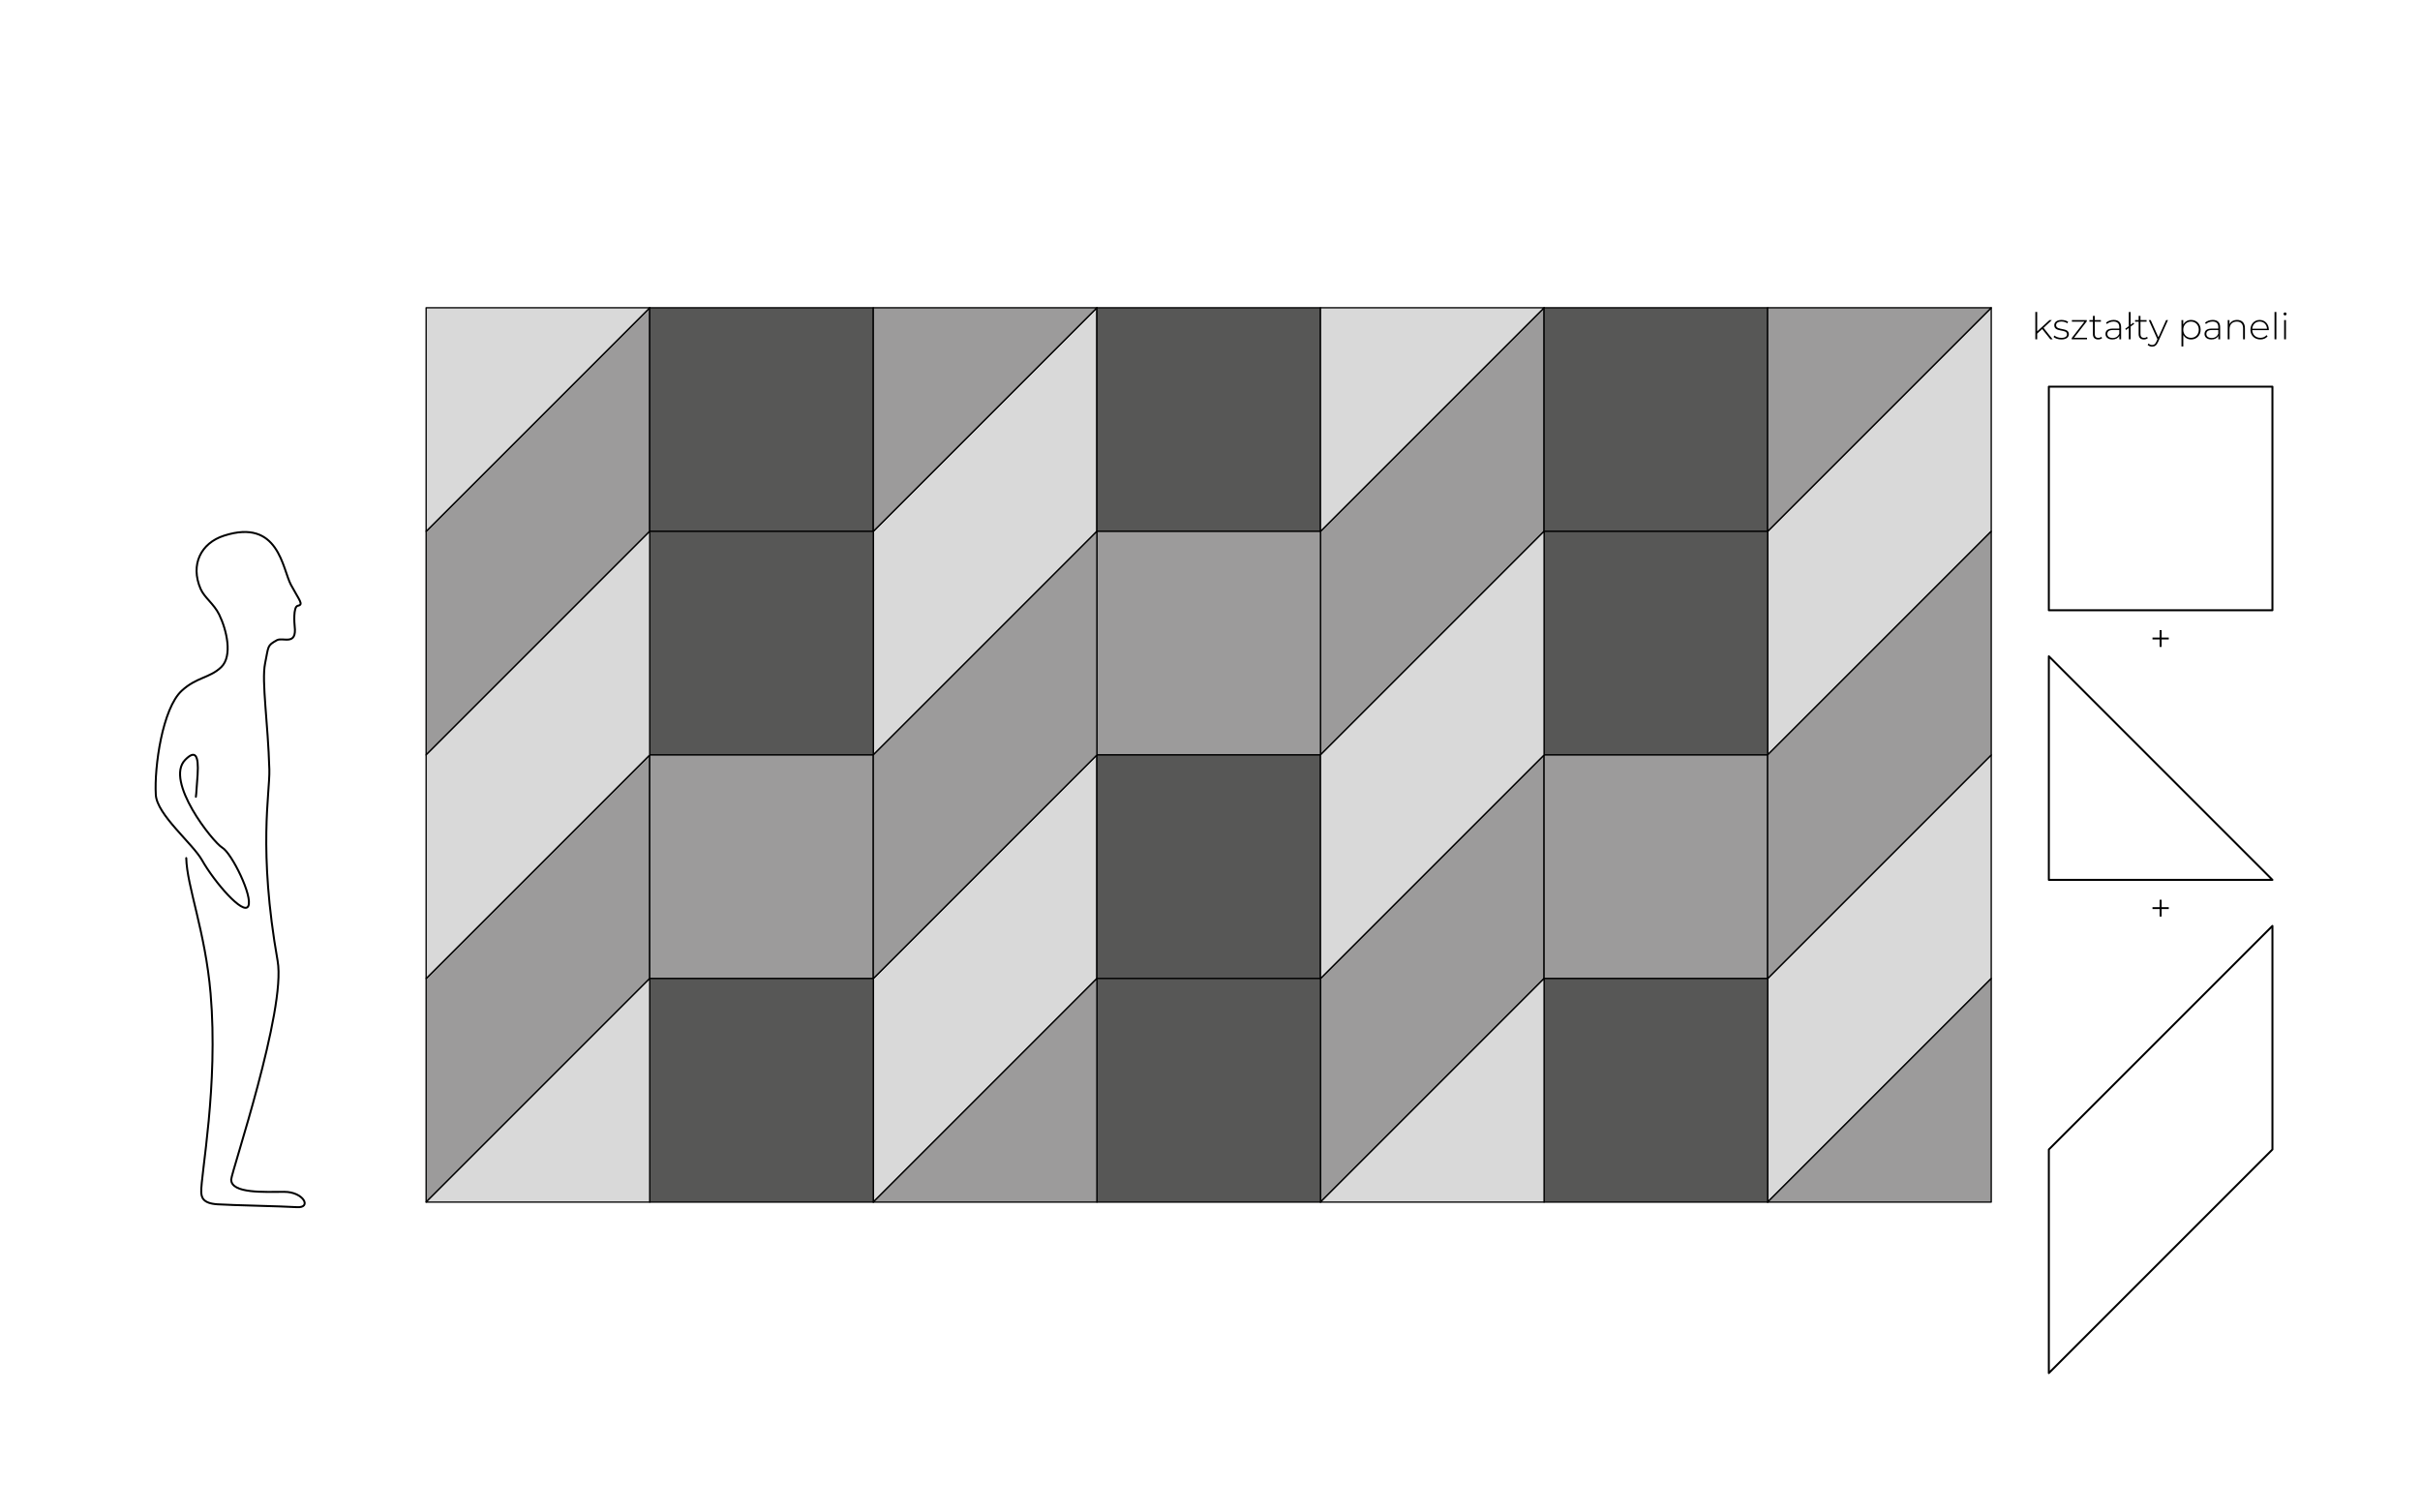 <?xml version="1.0" encoding="utf-8"?>
<!-- Generator: Adobe Illustrator 16.0.3, SVG Export Plug-In . SVG Version: 6.00 Build 0)  -->
<!DOCTYPE svg PUBLIC "-//W3C//DTD SVG 1.1//EN" "http://www.w3.org/Graphics/SVG/1.1/DTD/svg11.dtd">
<svg version="1.1" id="Warstwa_1" xmlns="http://www.w3.org/2000/svg" xmlns:xlink="http://www.w3.org/1999/xlink" x="0px" y="0px"
	 width="920px" height="575px" viewBox="0 0 920 575" enable-background="new 0 0 920 575" xml:space="preserve">
<g id="linie_pomocnicze">
</g>
<g id="kompozycja_1_">
	<polygon fill="#9C9B9B" points="162,372 247,287.001 247,372 162,457 	"/>
	
		<polyline fill="none" stroke="#000000" stroke-width="0.5" stroke-linecap="round" stroke-linejoin="round" stroke-miterlimit="10" points="
		162,372 247,287.001 247,372 162,457 162,372 	"/>
	<polygon fill="#D9D9D9" points="332,372 416.999,287.001 416.999,372 332,457 	"/>
	
		<polyline fill="none" stroke="#000000" stroke-width="0.5" stroke-linecap="round" stroke-linejoin="round" stroke-miterlimit="10" points="
		332,372 416.999,287.001 416.999,372 332,457 332,372 	"/>
	<polygon fill="#9C9B9B" points="502,372 587,287.001 587,372 502,457 	"/>
	
		<polyline fill="none" stroke="#000000" stroke-width="0.5" stroke-linecap="round" stroke-linejoin="round" stroke-miterlimit="10" points="
		502,372 587,287.001 587,372 502,457 502,372 	"/>
	<polygon fill="#D9D9D9" points="671.999,372 757,287.001 757,372 671.999,457 	"/>
	
		<polyline fill="none" stroke="#000000" stroke-width="0.5" stroke-linecap="round" stroke-linejoin="round" stroke-miterlimit="10" points="
		671.999,372 757,287.001 757,372 671.999,457 671.999,372 	"/>
	<polygon fill="#9C9B9B" points="162,202 247,117.001 247,202 162,287 	"/>
	
		<polyline fill="none" stroke="#000000" stroke-width="0.5" stroke-linecap="round" stroke-linejoin="round" stroke-miterlimit="10" points="
		162,202 247,117.001 247,202 162,287 162,202 	"/>
	<polygon fill="#D9D9D9" points="332,202 416.999,117.001 416.999,202 332,287 	"/>
	
		<polyline fill="none" stroke="#000000" stroke-width="0.5" stroke-linecap="round" stroke-linejoin="round" stroke-miterlimit="10" points="
		332,202 416.999,117.001 416.999,202 332,287 332,202 	"/>
	<polygon fill="#9C9B9B" points="502,202 587,117.001 587,202 502,287 	"/>
	
		<polyline fill="none" stroke="#000000" stroke-width="0.5" stroke-linecap="round" stroke-linejoin="round" stroke-miterlimit="10" points="
		502,202 587,117.001 587,202 502,287 502,202 	"/>
	<polygon fill="#D9D9D9" points="671.999,202 757,117.001 757,202 671.999,287 	"/>
	
		<polyline fill="none" stroke="#000000" stroke-width="0.5" stroke-linecap="round" stroke-linejoin="round" stroke-miterlimit="10" points="
		671.999,202 757,117.001 757,202 671.999,287 671.999,202 	"/>
	<rect x="247.001" y="117" fill="#575756" width="84.999" height="84.999"/>
	
		<rect x="247.001" y="117" fill="none" stroke="#000000" stroke-width="0.5" stroke-linecap="round" stroke-linejoin="round" stroke-miterlimit="10" width="84.999" height="84.999"/>
	<rect x="247.001" y="202" fill="#575756" width="84.999" height="85"/>
	
		<rect x="247.001" y="202" fill="none" stroke="#000000" stroke-width="0.5" stroke-linecap="round" stroke-linejoin="round" stroke-miterlimit="10" width="84.999" height="85"/>
	<rect x="247.001" y="287" fill="#9C9B9B" width="84.999" height="85"/>
	
		<rect x="247.001" y="287" fill="none" stroke="#000000" stroke-width="0.5" stroke-linecap="round" stroke-linejoin="round" stroke-miterlimit="10" width="84.999" height="85"/>
	<rect x="247.001" y="372" fill="#575756" width="84.999" height="85"/>
	
		<rect x="247.001" y="372" fill="none" stroke="#000000" stroke-width="0.5" stroke-linecap="round" stroke-linejoin="round" stroke-miterlimit="10" width="84.999" height="85"/>
	<rect x="417" y="117" fill="#575756" width="84.999" height="84.999"/>
	
		<rect x="417" y="117" fill="none" stroke="#000000" stroke-width="0.5" stroke-linecap="round" stroke-linejoin="round" stroke-miterlimit="10" width="84.999" height="84.999"/>
	<rect x="417" y="202" fill="#9C9B9B" width="84.999" height="85"/>
	
		<rect x="417" y="202" fill="none" stroke="#000000" stroke-width="0.5" stroke-linecap="round" stroke-linejoin="round" stroke-miterlimit="10" width="84.999" height="85"/>
	<rect x="417" y="287" fill="#575756" width="84.999" height="85"/>
	
		<rect x="417" y="287" fill="none" stroke="#000000" stroke-width="0.5" stroke-linecap="round" stroke-linejoin="round" stroke-miterlimit="10" width="84.999" height="85"/>
	<rect x="417" y="372" fill="#575756" width="84.999" height="85"/>
	
		<rect x="417" y="372" fill="none" stroke="#000000" stroke-width="0.5" stroke-linecap="round" stroke-linejoin="round" stroke-miterlimit="10" width="84.999" height="85"/>
	<rect x="587" y="117" fill="#575756" width="84.999" height="84.999"/>
	
		<rect x="587" y="117" fill="none" stroke="#000000" stroke-width="0.5" stroke-linecap="round" stroke-linejoin="round" stroke-miterlimit="10" width="84.999" height="84.999"/>
	<rect x="587" y="202" fill="#575756" width="84.999" height="85"/>
	
		<rect x="587" y="202" fill="none" stroke="#000000" stroke-width="0.5" stroke-linecap="round" stroke-linejoin="round" stroke-miterlimit="10" width="84.999" height="85"/>
	<rect x="587" y="287" fill="#9C9B9B" width="84.999" height="85"/>
	
		<rect x="587" y="287" fill="none" stroke="#000000" stroke-width="0.5" stroke-linecap="round" stroke-linejoin="round" stroke-miterlimit="10" width="84.999" height="85"/>
	<rect x="587" y="372" fill="#575756" width="84.999" height="85"/>
	
		<rect x="587" y="372" fill="none" stroke="#000000" stroke-width="0.5" stroke-linecap="round" stroke-linejoin="round" stroke-miterlimit="10" width="84.999" height="85"/>
	<polygon fill="#D9D9D9" points="247.001,117 162.001,202 162.001,117 	"/>
	
		<polyline fill="none" stroke="#000000" stroke-width="0.5" stroke-linecap="round" stroke-linejoin="round" stroke-miterlimit="10" points="
		247.001,117 162.001,202 162.001,117 247.001,117 	"/>
	<polygon fill="#9C9B9B" points="417,117 332,202 332,117 	"/>
	
		<polyline fill="none" stroke="#000000" stroke-width="0.5" stroke-linecap="round" stroke-linejoin="round" stroke-miterlimit="10" points="
		417,117 332,202 332,117 417,117 	"/>
	<polygon fill="#D9D9D9" points="587,117 502,202 502,117 	"/>
	
		<polyline fill="none" stroke="#000000" stroke-width="0.5" stroke-linecap="round" stroke-linejoin="round" stroke-miterlimit="10" points="
		587,117 502,202 502,117 587,117 	"/>
	<polygon fill="#9C9B9B" points="757,117 671.999,202 671.999,117 	"/>
	
		<polyline fill="none" stroke="#000000" stroke-width="0.5" stroke-linecap="round" stroke-linejoin="round" stroke-miterlimit="10" points="
		757,117 671.999,202 671.999,117 757,117 	"/>
	<polygon fill="#9C9B9B" points="671.999,457 757,372.001 757,457 	"/>
	
		<polyline fill="none" stroke="#000000" stroke-width="0.5" stroke-linecap="round" stroke-linejoin="round" stroke-miterlimit="10" points="
		671.999,457 757,372.001 757,457 671.999,457 	"/>
	<polygon fill="#D9D9D9" points="502,457 587,372.001 587,457 	"/>
	
		<polyline fill="none" stroke="#000000" stroke-width="0.5" stroke-linecap="round" stroke-linejoin="round" stroke-miterlimit="10" points="
		502,457 587,372.001 587,457 502,457 	"/>
	<polygon fill="#9C9B9B" points="332,457 416.999,372.001 416.999,457 	"/>
	
		<polyline fill="none" stroke="#000000" stroke-width="0.5" stroke-linecap="round" stroke-linejoin="round" stroke-miterlimit="10" points="
		332,457 416.999,372.001 416.999,457 332,457 	"/>
	<polygon fill="#D9D9D9" points="162,457 247,372.001 247,457 	"/>
	
		<polyline fill="none" stroke="#000000" stroke-width="0.5" stroke-linecap="round" stroke-linejoin="round" stroke-miterlimit="10" points="
		162,457 247,372.001 247,457 162,457 	"/>
	<polygon fill="#9C9B9B" points="671.999,287 757,202 757,287 671.999,372 	"/>
	
		<polyline fill="none" stroke="#000000" stroke-width="0.5" stroke-linecap="round" stroke-linejoin="round" stroke-miterlimit="10" points="
		671.999,287 757,202 757,287 671.999,372 671.999,287 	"/>
	<polygon fill="#D9D9D9" points="502,287 587,202 587,287 502,372 	"/>
	
		<polyline fill="none" stroke="#000000" stroke-width="0.5" stroke-linecap="round" stroke-linejoin="round" stroke-miterlimit="10" points="
		502,287 587,202 587,287 502,372 502,287 	"/>
	<polygon fill="#9C9B9B" points="332,287 416.999,202 416.999,287 332,372 	"/>
	
		<polyline fill="none" stroke="#000000" stroke-width="0.5" stroke-linecap="round" stroke-linejoin="round" stroke-miterlimit="10" points="
		332,287 416.999,202 416.999,287 332,372 332,287 	"/>
	<polygon fill="#D9D9D9" points="162,287 247,202 247,287 162,372 	"/>
	
		<polyline fill="none" stroke="#000000" stroke-width="0.5" stroke-linecap="round" stroke-linejoin="round" stroke-miterlimit="10" points="
		162,287 247,202 247,287 162,372 162,287 	"/>
</g>
<path id="czlowiek" fill="none" stroke="#000000" stroke-width="0.75" stroke-linecap="round" stroke-linejoin="round" stroke-miterlimit="10" d="
	M70.806,326.216c0.245,10.744,7.23,27.846,9.258,51.514c2.99,34.889-3.766,69.133-3.559,75.411c0.066,2.081,0.646,4.328,6.108,4.692
	c5.462,0.364,24.498,0.728,30.273,1.092c5.773,0.364,2.498-5.826-4.785-5.826s-20.284,0.763-20.201-4.692
	c0.042-2.726,20.929-64.486,17.652-83.056c-7.512-42.568-2.904-63.71-3.155-72.824c-0.487-17.598-3.003-33.497-1.625-40.295
	c1.382-6.797,0.765-6.757,4.472-8.839c2.278-1.281,7.715,2.337,6.779-5.378c-0.095-0.784-0.609-7.358,1.169-7.714
	c2.337-0.468,0.701-1.871-2.573-7.948c-3.271-6.079-4.602-25.449-25.482-18.704c-8.745,2.825-12.858,10.988-8.884,20.204
	c1.449,3.358,5.076,5.696,7.067,9.764c2.891,5.913,5.158,15.784,0.789,19.992c-4.37,4.207-9.363,3.756-15.042,9.01
	c-7.284,6.74-10.442,28.855-9.832,39.52c0.435,7.61,13.959,18.484,17.551,24.839c4.732,8.375,15.78,21.149,17.601,17.508
	c1.819-3.641-6.242-20.052-9.883-22.236c-3.642-2.185-21.972-25.338-14.106-33.375c3.75-3.833,5.214-1.981,4.729,5.626
	c-0.487,7.605-0.653,8.397-0.653,8.397"/>
<g id="ksztalty">
	<g>
		<path d="M776.37,125.092l-1.905,1.737V129h-0.7v-10.394h0.7v7.354l4.679-4.272h0.896l-3.151,2.956l3.459,4.356h-0.868
			L776.37,125.092z"/>
		<path d="M780.694,128.118l0.322-0.561c0.56,0.477,1.555,0.883,2.634,0.883c1.541,0,2.156-0.546,2.156-1.373
			c0-2.129-4.846-0.56-4.846-3.432c0-1.107,0.924-2.003,2.773-2.003c0.924,0,1.933,0.28,2.507,0.714l-0.322,0.561
			c-0.616-0.448-1.415-0.658-2.199-0.658c-1.429,0-2.06,0.588-2.06,1.373c0,2.199,4.848,0.645,4.848,3.432
			c0,1.191-1.023,2.003-2.886,2.003C782.418,129.057,781.269,128.65,780.694,128.118z"/>
		<path d="M793.41,128.398V129h-5.814v-0.476l4.819-6.233h-4.749v-0.603h5.659v0.477l-4.833,6.233H793.41z"/>
		<path d="M799.148,128.538c-0.364,0.351-0.953,0.519-1.499,0.519c-1.288,0-1.989-0.756-1.989-1.989v-4.776h-1.344v-0.603h1.344
			v-1.597h0.701v1.597h2.324v0.603h-2.324v4.707c0,0.938,0.462,1.457,1.358,1.457c0.435,0,0.841-0.14,1.134-0.406L799.148,128.538z"
			/>
		<path d="M806.373,124.364V129h-0.672v-1.303c-0.463,0.84-1.359,1.359-2.634,1.359c-1.64,0-2.634-0.841-2.634-2.087
			c0-1.106,0.701-2.045,2.732-2.045h2.507v-0.588c0-1.359-0.743-2.087-2.171-2.087c-1.009,0-1.92,0.378-2.521,0.924l-0.351-0.504
			c0.729-0.644,1.793-1.037,2.928-1.037C805.365,121.632,806.373,122.557,806.373,124.364z M805.673,126.843v-1.373h-2.493
			c-1.514,0-2.045,0.63-2.045,1.471c0,0.953,0.742,1.541,2.031,1.541C804.398,128.482,805.252,127.894,805.673,126.843z"/>
		<path d="M809.996,124.14V129h-0.699v-4.328l-1.037,0.77l-0.322-0.434l1.359-1.022v-5.379h0.699v4.86l1.037-0.784l0.336,0.434
			L809.996,124.14z"/>
		<path d="M816.522,128.538c-0.364,0.351-0.952,0.519-1.499,0.519c-1.289,0-1.988-0.756-1.988-1.989v-4.776h-1.346v-0.603h1.346
			v-1.597h0.699v1.597h2.326v0.603h-2.326v4.707c0,0.938,0.463,1.457,1.359,1.457c0.434,0,0.84-0.14,1.135-0.406L816.522,128.538z"
			/>
		<path d="M824.195,121.688l-3.754,8.307c-0.588,1.345-1.316,1.779-2.283,1.779c-0.658,0-1.275-0.224-1.695-0.658l0.351-0.532
			c0.378,0.392,0.812,0.574,1.358,0.574c0.672,0,1.162-0.308,1.611-1.303l0.393-0.882l-3.293-7.284h0.742l2.928,6.542l2.928-6.542
			H824.195z"/>
		<path d="M836.6,125.345c0,2.199-1.555,3.712-3.613,3.712c-1.289,0-2.381-0.63-2.97-1.723v4.384h-0.7v-10.029h0.672v1.723
			c0.574-1.121,1.682-1.779,2.998-1.779C835.045,121.632,836.6,123.159,836.6,125.345z M835.9,125.345
			c0-1.835-1.275-3.082-2.956-3.082s-2.941,1.247-2.941,3.082s1.261,3.082,2.941,3.082S835.9,127.18,835.9,125.345z"/>
		<path d="M844.02,124.364V129h-0.673v-1.303c-0.462,0.84-1.358,1.359-2.634,1.359c-1.639,0-2.633-0.841-2.633-2.087
			c0-1.106,0.7-2.045,2.731-2.045h2.507v-0.588c0-1.359-0.742-2.087-2.171-2.087c-1.009,0-1.919,0.378-2.521,0.924l-0.351-0.504
			c0.729-0.644,1.793-1.037,2.928-1.037C843.011,121.632,844.02,122.557,844.02,124.364z M843.318,126.843v-1.373h-2.493
			c-1.513,0-2.045,0.63-2.045,1.471c0,0.953,0.742,1.541,2.031,1.541C842.044,128.482,842.898,127.894,843.318,126.843z"/>
		<path d="M853.441,124.728V129h-0.7v-4.216c0-1.653-0.883-2.521-2.368-2.521c-1.723,0-2.773,1.107-2.773,2.844V129H846.9v-7.312
			h0.672v1.583c0.49-1.022,1.513-1.639,2.899-1.639C852.25,121.632,853.441,122.683,853.441,124.728z"/>
		<path d="M862.514,125.513h-6.29c0.07,1.737,1.345,2.914,3.096,2.914c0.925,0,1.779-0.336,2.339-1.022l0.406,0.462
			c-0.645,0.785-1.652,1.191-2.759,1.191c-2.214,0-3.769-1.541-3.769-3.712c0-2.171,1.499-3.712,3.502-3.712
			c2.004,0,3.488,1.513,3.488,3.684C862.527,125.373,862.514,125.442,862.514,125.513z M856.238,124.966h5.603
			c-0.099-1.583-1.247-2.717-2.802-2.717S856.35,123.37,856.238,124.966z"/>
		<path d="M864.693,118.607h0.7V129h-0.7V118.607z"/>
		<path d="M868.123,119.349c0-0.308,0.252-0.574,0.574-0.574s0.574,0.252,0.574,0.561c0,0.322-0.252,0.574-0.574,0.574
			S868.123,119.657,868.123,119.349z M868.348,121.688h0.699V129h-0.699V121.688z"/>
	</g>
	
		<polyline id="trojkat-600x600" fill="none" stroke="#000000" stroke-width="0.75" stroke-linecap="round" stroke-linejoin="round" stroke-miterlimit="10" points="
		778.898,249.5 863.898,334.5 778.898,334.5 778.898,249.5 	"/>
	<g id="plus_1_">
		<path d="M821.782,239.56v2.818h2.709v0.72h-2.709v2.842h-0.768v-2.842h-2.711v-0.72h2.711v-2.818H821.782z"/>
	</g>
	<g id="plus_2_">
		<path d="M821.783,342.06v2.818h2.709v0.72h-2.709v2.842h-0.768v-2.842h-2.711v-0.72h2.711v-2.818H821.783z"/>
	</g>
	
		<rect id="kwadrat-600x600" x="778.897" y="147" fill="none" stroke="#000000" stroke-width="0.75" stroke-linecap="round" stroke-linejoin="round" stroke-miterlimit="10" width="85" height="85"/>
	
		<polyline id="romb-600" fill="none" stroke="#000000" stroke-width="0.75" stroke-linecap="round" stroke-linejoin="round" stroke-miterlimit="10" points="
		863.898,436.999 778.898,522 778.898,436.999 863.898,352 863.898,436.999 	"/>
</g>
<g>
</g>
<g>
</g>
<g>
</g>
<g>
</g>
<g>
</g>
<g>
</g>
</svg>
